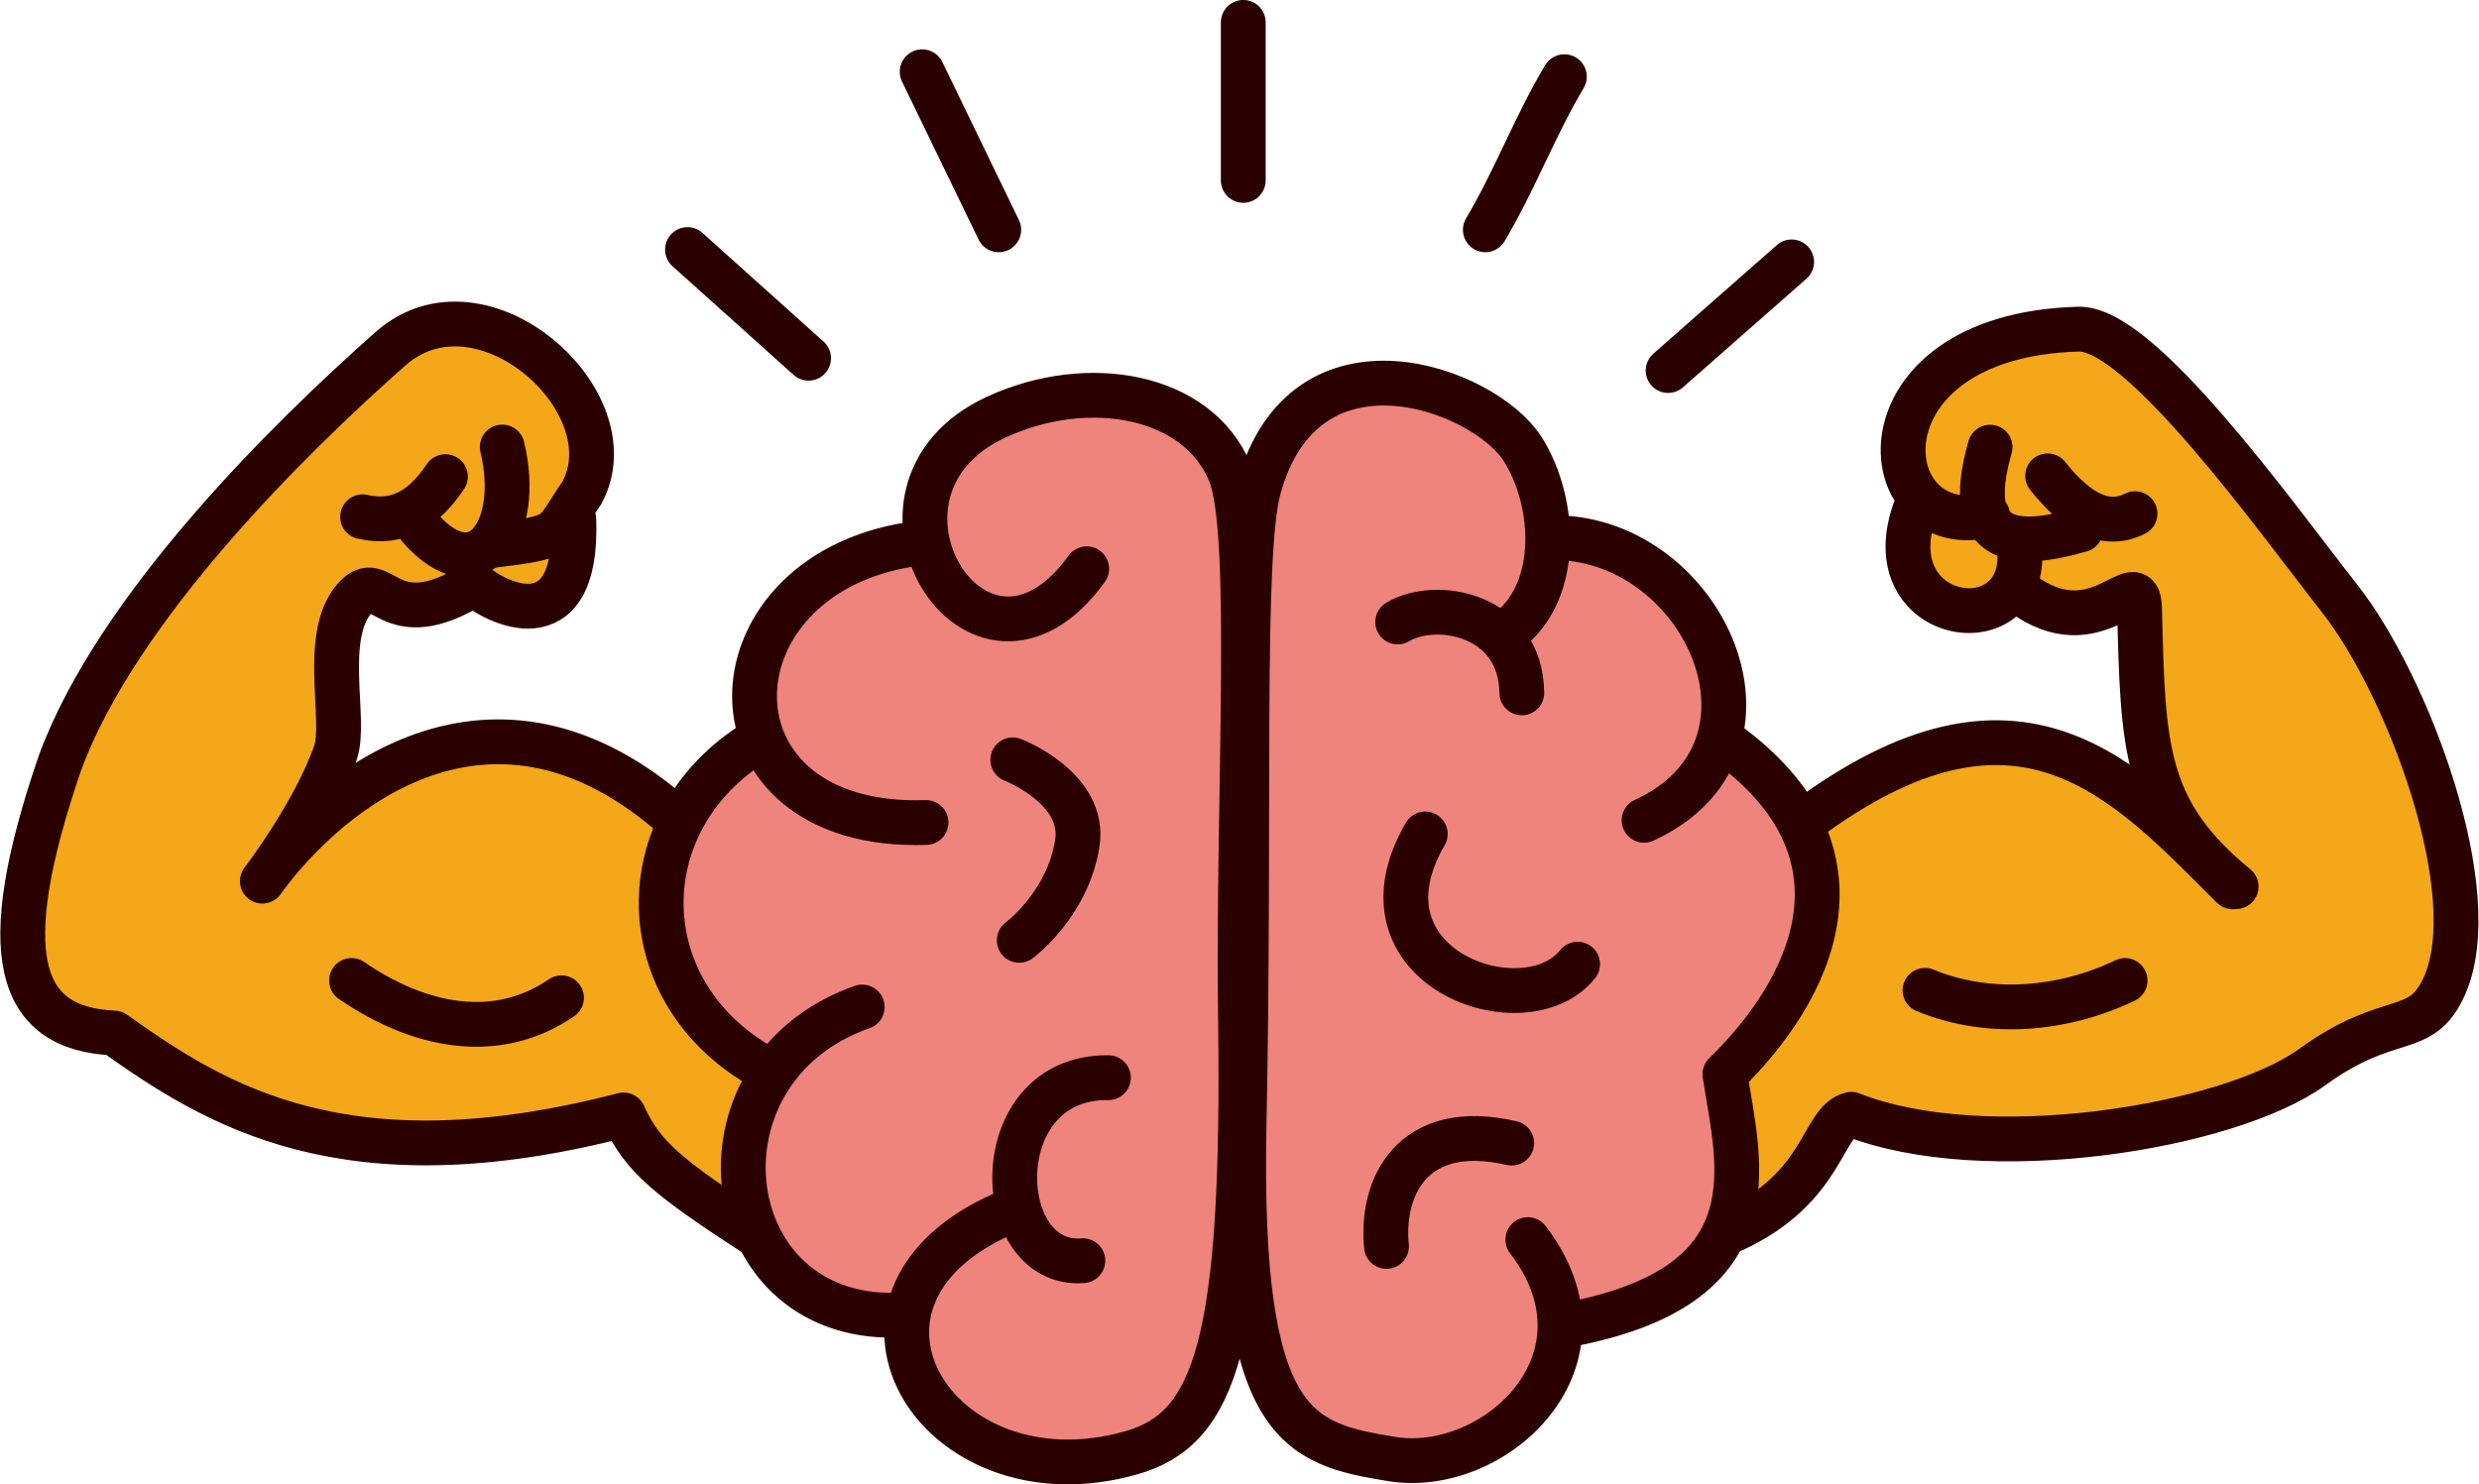 <?xml version="1.0" encoding="UTF-8" standalone="no"?>
<!-- Created with Inkscape (http://www.inkscape.org/) -->

<svg
   width="37.227mm"
   height="22.297mm"
   viewBox="0 0 37.227 22.297"
   version="1.1"
   id="svg1"
   inkscape:version="1.4 (e7c3feb, 2024-10-09)"
   sodipodi:docname="CerebroMusculoso3.svg"
   xmlns:inkscape="http://www.inkscape.org/namespaces/inkscape"
   xmlns:sodipodi="http://sodipodi.sourceforge.net/DTD/sodipodi-0.dtd"
   xmlns="http://www.w3.org/2000/svg"
   xmlns:svg="http://www.w3.org/2000/svg">
  <sodipodi:namedview
     id="namedview1"
     pagecolor="#ffffff"
     bordercolor="#666666"
     borderopacity="1.0"
     inkscape:showpageshadow="2"
     inkscape:pageopacity="0.0"
     inkscape:pagecheckerboard="0"
     inkscape:deskcolor="#d1d1d1"
     inkscape:document-units="pt"
     inkscape:zoom="3.0645342"
     inkscape:cx="171.64109"
     inkscape:cy="85.494233"
     inkscape:window-width="1440"
     inkscape:window-height="876"
     inkscape:window-x="1440"
     inkscape:window-y="0"
     inkscape:window-maximized="1"
     inkscape:current-layer="g22" />
  <defs
     id="defs1" />
  <g
     inkscape:label="Capa 1"
     inkscape:groupmode="layer"
     id="layer1"
     transform="translate(-98.306,-3.322)">
    <g
       id="g22"
       transform="translate(472.873,-390.664)"
       style="stroke-width:0.4;stroke-dasharray:none">
      <path
         style="fill:#f3a719;fill-opacity:1;stroke:none;stroke-width:0.056;stroke-linecap:butt;stroke-linejoin:miter;stroke-dasharray:none;stroke-opacity:1"
         d="m -347.611,406.631 c 1.102,-1.784 4.429,-2.426 6.368,0.514 -1.493,-1.933 -1.135,-2.295 -1.284,-4.194 -0.645,0.397 -1.45,0.338 -1.695,-0.051 -0.955,0.705 -2.091,0.064 -1.626,-1.404 -0.168,-0.928 -0.081,-1.406 0.599,-2.105 2.42,-0.875 2.506,-0.413 3.218,0.462 0.623,0.765 3.299,3.24 4.207,6.642 0.478,2.047 -0.064,3.034 -1.297,3.013 -1.861,1.517 -5.181,1.905 -7.686,1.284 -0.927,1.186 -1.118,1.425 -2.229,1.878 -0.332,-2.032 0.498,-3.825 1.425,-6.037 z"
         id="path22-7"
         sodipodi:nodetypes="ccccccsccccc" />
      <path
         style="fill:#f3a719;fill-opacity:1;stroke:none;stroke-width:0.056;stroke-linecap:butt;stroke-linejoin:miter;stroke-dasharray:none;stroke-opacity:1"
         d="m -364.248,406.407 c -1.67,-1.668 -4.589,-1.908 -6.368,0.822 1.805,-2.207 0.668,-3.128 1.515,-4.425 0.869,0.291 1.359,0.423 1.635,-0.06 0.955,0.705 1.509,0.492 1.506,-0.993 0.558,-0.928 0.389,-1.731 -0.377,-2.431 -1.425,-0.985 -2.533,-0.229 -3.287,0.65 -0.642,0.75 -3.577,3.206 -4.485,6.607 -0.478,2.047 0.205,3.017 1.369,3.013 1.604,1.816 5.809,1.835 7.395,1.096 0.975,1.234 1.467,1.487 2.579,1.939 0.332,-2.032 -0.556,-4.006 -1.483,-6.218 z"
         id="path22"
         sodipodi:nodetypes="ccccccsccccc" />
      <path
         style="fill:#ef847d;fill-opacity:1;stroke:none;stroke-width:0.056;stroke-linecap:butt;stroke-linejoin:miter;stroke-dasharray:none;stroke-opacity:1"
         d="m -360.795,402.066 c -0.907,0.399 -2.566,0.534 -2.482,2.939 -1.556,1.489 -2.177,3.319 7e-5,4.917 -0.235,2.575 -0.104,3.438 2.276,3.864 0.087,2.459 2.938,2.577 4.193,1.649 0.592,-0.193 0.649,-2.411 0.873,-3.379 -0.085,3.314 1.273,3.779 2.561,3.845 1.517,-0.099 1.954,-0.822 2.281,-1.999 2.571,-0.449 2.719,-1.614 2.454,-3.732 1.188,-1.381 2.209,-3.772 -0.05,-5.002 0.19,-1.576 -0.905,-3.055 -2.605,-3.12 -0.422,-1.153 0.267,-1.156 -1.372,-2.126 -2.947,-0.731 -3.043,1.006 -3.195,2.524 0.046,-3.733 -4.886,-2.919 -4.934,-0.379 z"
         id="path21"
         sodipodi:nodetypes="cccccccccccccc" />
      <path
         id="path20-7-38"
         style="fill:none;stroke:#2b0000;stroke-width:0.673;stroke-linecap:round;stroke-linejoin:round;stroke-dasharray:none;stroke-opacity:1"
         d="m -359.358,405.4 c 0,0 1.103,0.422 0.968,1.259 -0.148,0.92 -0.871,1.452 -0.871,1.452 m 5.683,-4.782 c 0.568,-0.342 1.848,-0.127 1.864,1.065 m 0.632,9.503 c 3.21,-0.576 2.623,-2.426 2.418,-3.775 1.301,-1.266 2.315,-3.316 0.019,-4.979 m -5.101,7.566 c -0.089,-0.876 0.376,-1.9 1.88,-1.552 m -1.298,-4.644 c -1.169,2.012 1.502,2.943 2.288,1.956 m -0.315,-6.406 c 2.231,0.04 3.641,3.175 1.313,4.245 m -1.746,6.299 c 1.387,1.807 -0.497,3.547 -2.046,3.295 -1.417,-0.231 -2.307,-0.473 -2.215,-5.027 0.095,-4.718 -0.052,-8.56 0.22,-9.552 0.687,-2.506 3.385,-1.504 3.965,-0.59 0.517,0.817 0.574,2.223 -0.306,2.791 m -8.655,2.817 c -3.433,0.115 -3.354,-3.687 -0.24,-4.177 m -2.294,7.806 c -1.95,-1.166 -1.921,-3.747 0.069,-4.896 m 2.157,8.661 c -2.859,0.202 -3.362,-3.674 -0.65,-4.622 m 3.697,1.061 c -1.858,-0.022 -1.76,2.86 -0.384,2.749 m 0.058,-10.393 c -1.629,2.258 -3.746,-1.177 -1.357,-2.279 1.375,-0.634 3.022,-0.341 3.507,0.834 0.373,0.903 0.114,4.91 0.159,8.18 0.068,4.908 -0.373,6.181 -1.633,6.542 -2.967,0.849 -4.91,-2.4 -1.788,-3.646 m 3.463,-17.839 v 2.374 m -4.822,-1.632 c 0.383,0.791 0.767,1.583 1.15,2.374 m 8.494,-2.3 c -0.443,0.742 -0.745,1.557 -1.187,2.3 m -11.981,0.297 c 0.606,0.544 1.212,1.088 1.818,1.632 m 14.763,-1.447 c -0.618,0.544 -1.236,1.088 -1.855,1.632 m -13.706,12.976 c -1.328,-0.864 -1.701,-1.174 -1.98,-1.794 -4.19,1.087 -6.137,-0.155 -7.651,-1.231 -1.444,-0.063 -1.803,-1.169 -0.813,-4.056 0.854,-2.329 3.445,-4.881 4.965,-6.223 1.367,-1.207 3.616,0.804 2.87,2.17 -0.453,0.649 -0.252,0.654 -1.344,0.786 m 22.457,-0.452 c -1.736,0.408 -2.049,-2.698 1.363,-2.798 0.932,-0.028 2.946,2.8 3.932,4.058 1.011,1.291 2.192,4.413 1.563,5.812 -0.355,0.788 -0.806,0.362 -1.977,1.211 -1.264,0.917 -4.931,1.505 -6.929,0.713 -0.444,0.105 -0.39,1.097 -1.777,1.738 m -18.481,-11.761 c 0.301,1.233 -0.368,2.198 -1.236,1.214 m 0.383,-0.769 c -0.304,0.45 -0.683,0.732 -1.244,0.603 m 25.801,0.196 c -0.922,0.268 -1.798,0.272 -1.361,-1.242 m 0.864,0.431 c 0.437,0.551 0.874,0.791 1.312,0.568 m -3.29,-0.094 c -0.679,1.788 1.775,2.112 1.547,0.539 M -365.95,401.793 c 0.066,1.908 -1.215,1.225 -1.495,0.964 -1.308,0.814 -1.387,-0.256 -1.798,0.218 -0.5,0.577 -0.118,1.827 -0.286,2.316 -0.31,0.901 -1.098,1.931 -1.098,1.931 0.954,-1.323 3.441,-3.447 6.258,-0.901 m 20.155,-3.431 c 1.14,0.855 1.759,-0.453 1.776,0.231 0.052,2.087 0.06,3.042 1.451,4.183 m -6.48,-0.985 c 3.236,-2.41 4.809,-0.629 6.428,0.988 m -28.249,1.407 c 1.034,0.71 2.191,0.921 3.153,0.26 m 23.48,-0.26 c -0.925,0.445 -2.043,0.546 -3.004,0.148"
         sodipodi:nodetypes="cscccccccccccccssssccccccccccsssscccccccccccccccscccssssccccccccccccccsscccsccccccc" />
    </g>
  </g>
</svg>
